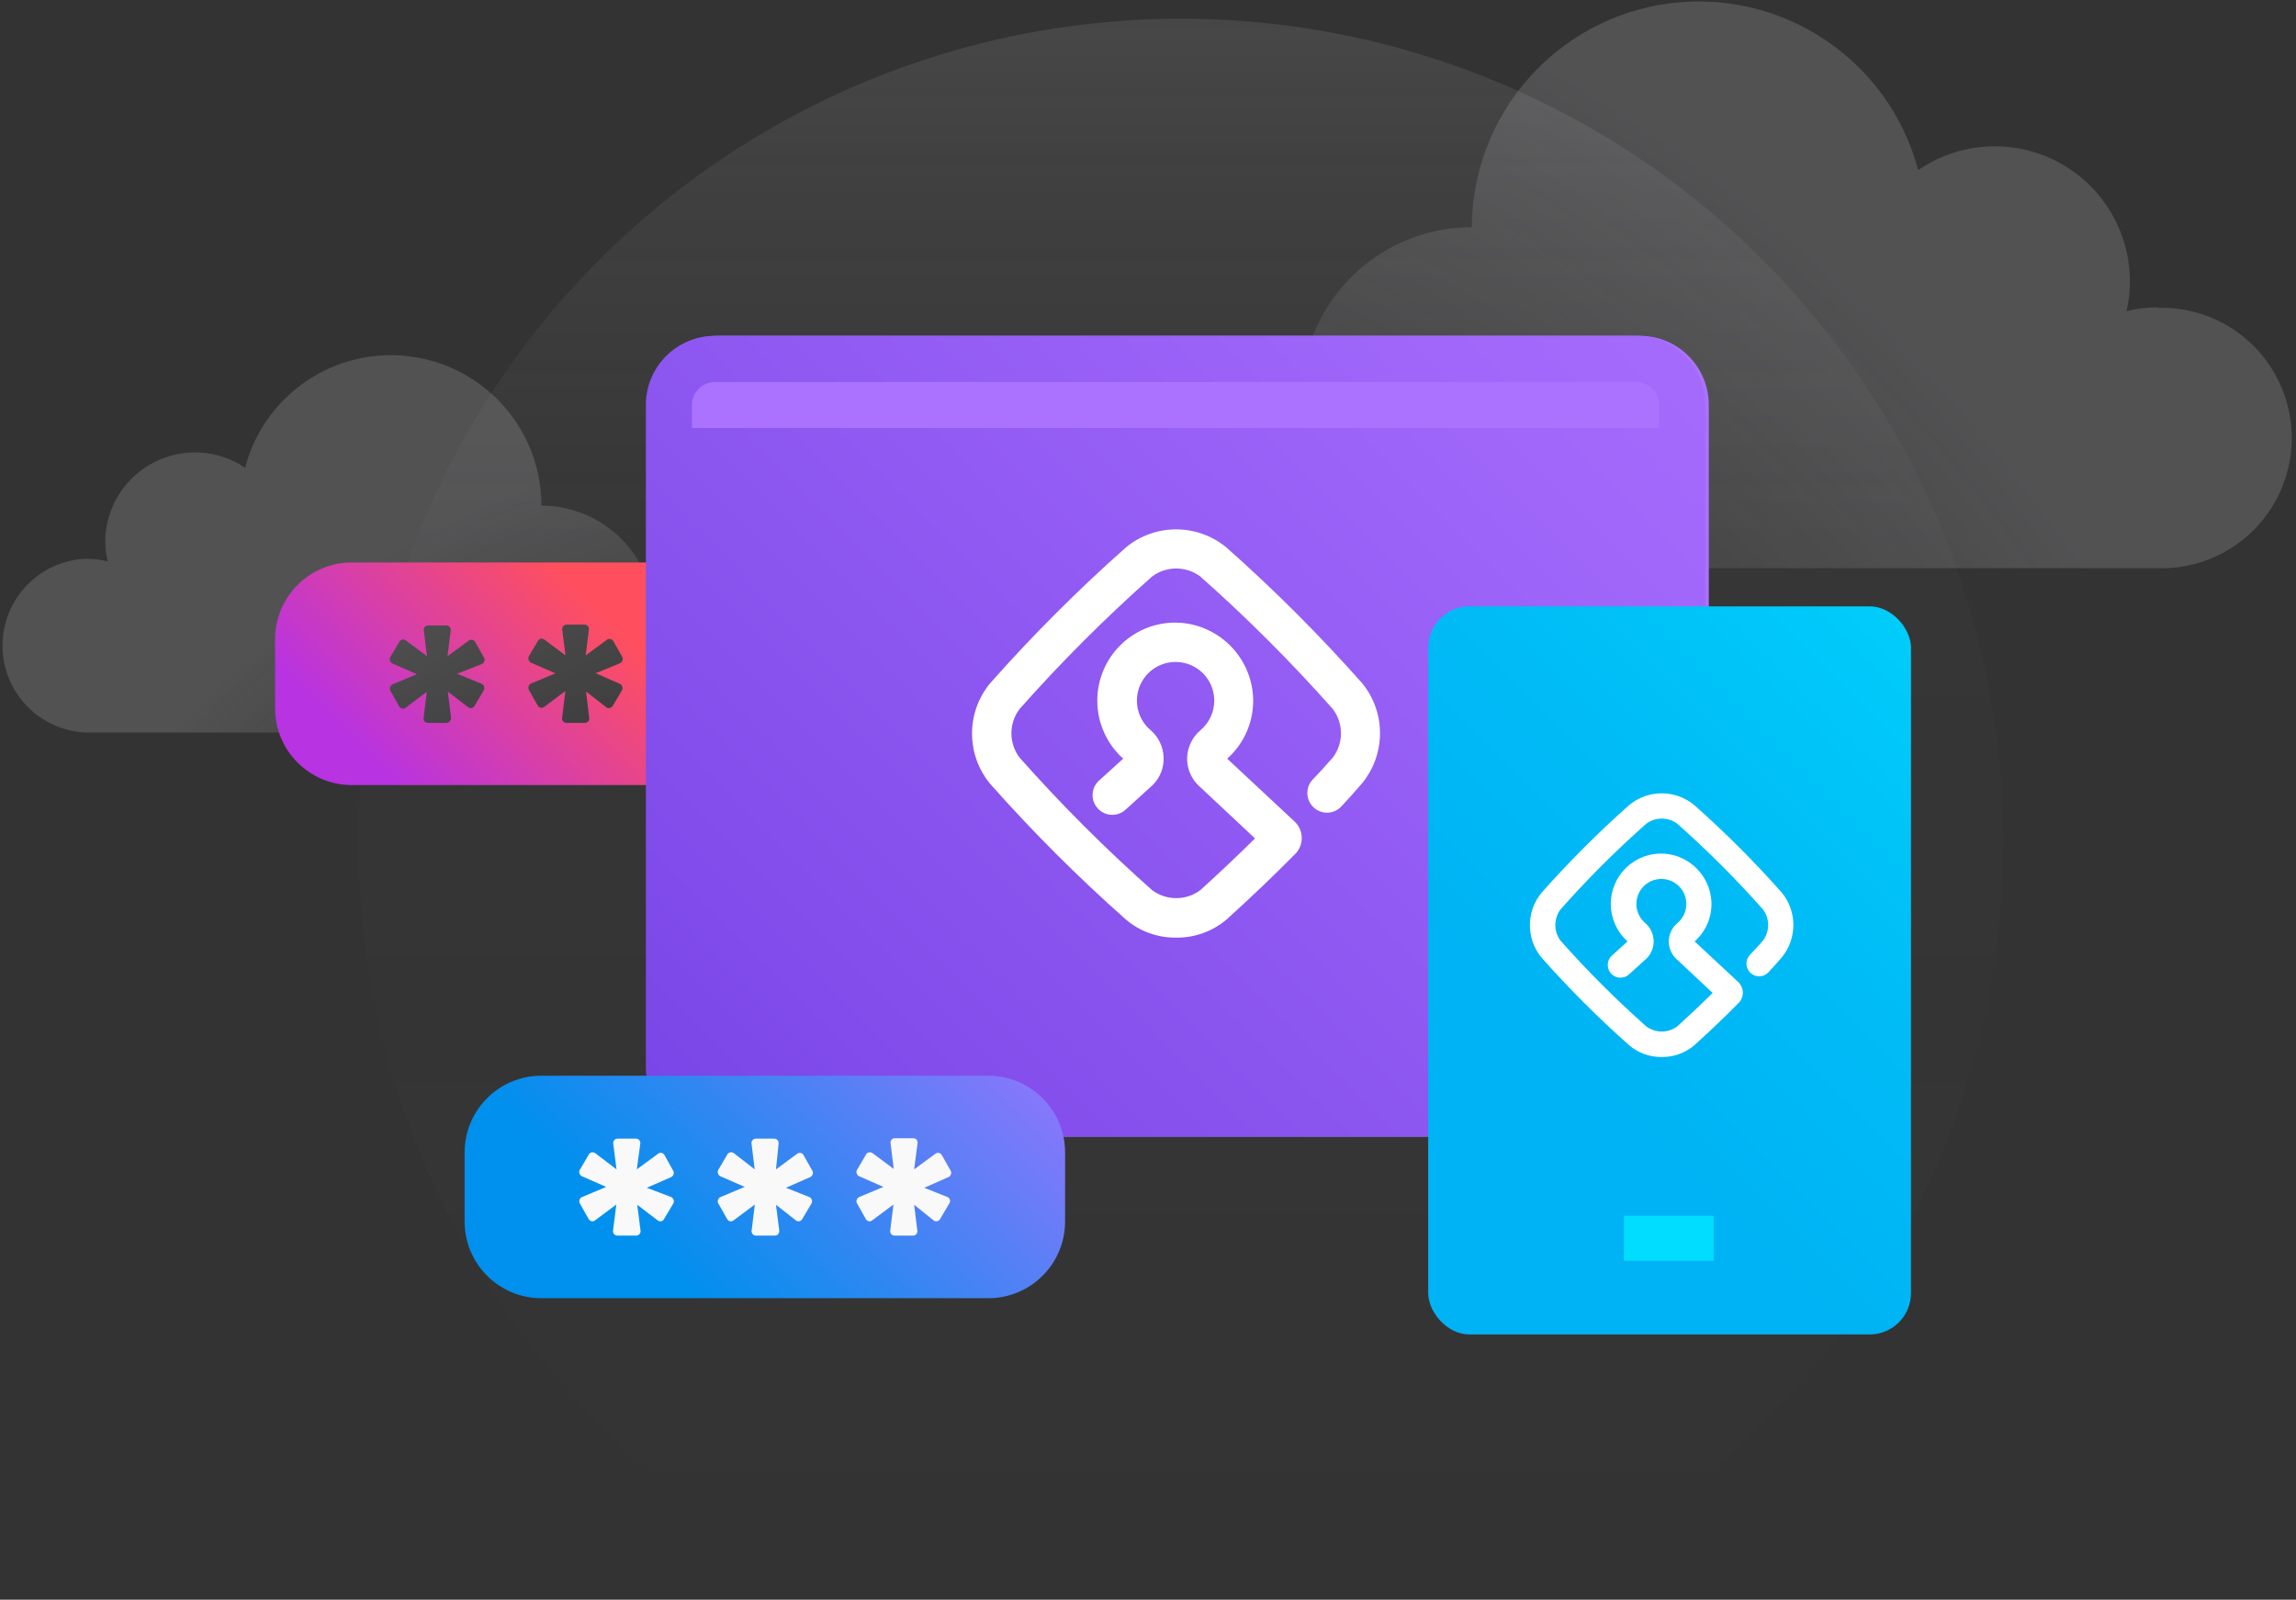 <!-- This Source Code Form is subject to the terms of the Mozilla Public
   - License, v. 2.0. If a copy of the MPL was not distributed with this
   - file, You can obtain one at http://mozilla.org/MPL/2.0/. -->
<svg xmlns="http://www.w3.org/2000/svg" width="300" height="209" viewBox="0 0 300 209">
  <rect x="0" y="0" width="300" height="209" fill="#333333" stroke="none"/>
  <defs>
    <linearGradient id="lockwise-a" x1="70.127%" x2="70.127%" y1="96.836%" y2="-15.705%">
      <stop offset="0%" stop-color="#CDCDD4" stop-opacity="0"/>
      <stop offset="58%" stop-color="#CDCDD4" stop-opacity=".02"/>
      <stop offset="77%" stop-color="#CDCDD4" stop-opacity=".08"/>
      <stop offset="96%" stop-color="#CDCDD4" stop-opacity=".18"/>
      <stop offset="100%" stop-color="#CDCDD4" stop-opacity=".2"/>
    </linearGradient>
    <radialGradient id="lockwise-b" cx="126.893%" cy="255.606%" r="325.015%" fx="126.893%" fy="255.606%" gradientTransform="matrix(.579 0 0 1 .535 0)">
      <stop offset="26%" stop-color="#CDCDD4" stop-opacity="0"/>
      <stop offset="40%" stop-color="#CDCDD4" stop-opacity=".02"/>
      <stop offset="55%" stop-color="#CDCDD4" stop-opacity=".08"/>
      <stop offset="69%" stop-color="#CDCDD4" stop-opacity=".18"/>
      <stop offset="72%" stop-color="#CDCDD4" stop-opacity=".2"/>
    </radialGradient>
    <radialGradient id="lockwise-c" cx="-55.742%" cy="260.74%" r="317.936%" fx="-55.742%" fy="260.74%" gradientTransform="matrix(.572 0 0 1 -.238 0)">
      <stop offset="27%" stop-color="#CDCDD4" stop-opacity="0"/>
      <stop offset="46%" stop-color="#CDCDD4" stop-opacity=".02"/>
      <stop offset="66%" stop-color="#CDCDD4" stop-opacity=".08"/>
      <stop offset="86%" stop-color="#CDCDD4" stop-opacity=".18"/>
      <stop offset="90%" stop-color="#CDCDD4" stop-opacity=".2"/>
    </radialGradient>
    <linearGradient id="lockwise-d" x1="7.536%" x2="68.583%" y1="65.726%" y2="43.12%">
      <stop offset="0%" stop-color="#B833E1"/>
      <stop offset="91%" stop-color="#FF4F5E"/>
    </linearGradient>
    <linearGradient id="lockwise-e" x1="-68.282%" x2="131.387%" y1="139.888%" y2="-11.036%">
      <stop offset="28%" stop-color="#7542E5"/>
      <stop offset="42%" stop-color="#824DEB"/>
      <stop offset="79%" stop-color="#A067FA"/>
      <stop offset="100%" stop-color="#AB71FF"/>
    </linearGradient>
    <linearGradient id="lockwise-f" x1="-43.795%" x2="124.252%" y1="84.765%" y2="22.502%">
      <stop offset="40%" stop-color="#0090ED"/>
      <stop offset="56%" stop-color="#2A88F1"/>
      <stop offset="92%" stop-color="#9275FC"/>
      <stop offset="100%" stop-color="#AB71FF"/>
    </linearGradient>
    <linearGradient id="lockwise-g" x1="-17.372%" x2="109.306%" y1="151.599%" y2="-39.422%">
      <stop offset="43%" stop-color="#00B3F4"/>
      <stop offset="61%" stop-color="#00BBF6"/>
      <stop offset="89%" stop-color="#00D2FC"/>
      <stop offset="100%" stop-color="#0DF"/>
    </linearGradient>
  </defs>
  <circle cx="154.306" cy="109.889" r="107.444" fill="url(#lockwise-a)"/>
  <path fill="url(#lockwise-b)" d="M85.542,80.847 C85.542,89.028 78.93,95.67 70.75,95.708 L11.292,95.708 C5.175,95.494 0.328,90.474 0.328,84.354 C0.328,78.234 5.175,73.214 11.292,73 C12.229,72.998 13.162,73.115 14.069,73.347 C13.864,72.482 13.757,71.597 13.75,70.708 C13.794,66.395 16.203,62.455 20.022,60.45 C23.841,58.445 28.452,58.699 32.028,61.111 C34.528,51.538 43.748,45.31 53.562,46.563 C63.377,47.816 70.735,56.161 70.75,66.056 C78.907,66.086 85.511,72.691 85.542,80.847 L85.542,80.847 Z"/>
  <path fill="url(#lockwise-c)" d="M281.944,40.153 C280.568,40.148 279.196,40.316 277.861,40.653 C279.46,33.566 276.554,26.223 270.538,22.15 C264.522,18.077 256.625,18.106 250.639,22.222 C246.814,7.861 232.952,-1.454 218.209,0.431 C203.467,2.316 192.394,14.818 192.306,29.681 C184.346,29.681 176.992,33.927 173.012,40.819 C169.033,47.712 169.033,56.204 173.012,63.097 C176.992,69.99 184.346,74.236 192.306,74.236 L281.944,74.236 C288.136,74.413 293.935,71.211 297.083,65.876 C300.231,60.541 300.231,53.917 297.083,48.582 C293.935,43.248 288.136,40.045 281.944,40.222 L281.944,40.153 Z"/>
  <path fill="url(#lockwise-d)" d="M104.458,73.486 L45.944,73.486 C40.428,73.501 35.96,77.97 35.944,83.486 L35.944,92.569 C35.96,98.086 40.428,102.554 45.944,102.569 L104.458,102.569 C109.975,102.554 114.443,98.086 114.458,92.569 L114.458,83.486 C114.443,77.97 109.975,73.501 104.458,73.486 L104.458,73.486 Z M62.917,89.333 C63.066,89.4 63.182,89.526 63.236,89.681 C63.304,89.826 63.304,89.994 63.236,90.139 L62,92.236 C61.919,92.374 61.782,92.47 61.625,92.5 C61.465,92.541 61.296,92.505 61.167,92.403 L58.514,90.347 L58.931,93.75 C58.956,93.907 58.904,94.067 58.792,94.181 C58.699,94.346 58.523,94.448 58.333,94.445 L55.903,94.445 C55.738,94.445 55.581,94.374 55.472,94.25 C55.369,94.132 55.323,93.974 55.347,93.819 L55.764,90.389 L52.986,92.472 C52.857,92.574 52.687,92.61 52.528,92.569 C52.37,92.533 52.234,92.432 52.153,92.292 L50.986,90.208 C50.916,90.064 50.916,89.895 50.986,89.75 C51.036,89.597 51.146,89.471 51.292,89.403 L54.458,88.083 L51.292,86.694 C51.142,86.627 51.027,86.502 50.972,86.347 C50.91,86.201 50.91,86.035 50.972,85.889 L52.181,83.833 C52.265,83.696 52.399,83.596 52.556,83.556 C52.717,83.528 52.883,83.568 53.014,83.667 L55.792,85.736 L55.375,82.347 C55.354,82.188 55.399,82.027 55.5,81.903 C55.614,81.788 55.769,81.723 55.931,81.722 L58.333,81.722 C58.492,81.72 58.643,81.786 58.75,81.903 C58.861,82.022 58.912,82.186 58.889,82.347 L58.472,85.736 L61.25,83.694 C61.381,83.596 61.549,83.56 61.708,83.597 C61.871,83.624 62.01,83.728 62.083,83.875 L63.264,85.958 C63.334,86.103 63.334,86.272 63.264,86.417 C63.21,86.571 63.094,86.697 62.944,86.764 L59.722,88.028 L62.917,89.333 Z M80.972,89.333 C81.122,89.4 81.237,89.526 81.292,89.681 C81.354,89.827 81.354,89.993 81.292,90.139 L80.056,92.236 C79.971,92.377 79.829,92.474 79.667,92.5 C79.511,92.539 79.347,92.503 79.222,92.403 L76.569,90.347 L76.986,93.75 C77.026,93.926 76.98,94.111 76.863,94.248 C76.745,94.385 76.569,94.458 76.389,94.444 L74.014,94.444 C73.849,94.445 73.692,94.374 73.583,94.25 C73.476,94.134 73.426,93.976 73.444,93.819 L73.875,90.278 L71.097,92.361 C70.968,92.463 70.798,92.499 70.639,92.458 C70.481,92.422 70.345,92.321 70.264,92.181 L69.083,90.097 C69.028,89.949 69.028,89.787 69.083,89.639 C69.138,89.484 69.253,89.359 69.403,89.292 L72.569,87.972 L69.403,86.583 C69.253,86.516 69.138,86.391 69.083,86.236 C69.021,86.09 69.021,85.924 69.083,85.778 L70.292,83.722 C70.376,83.585 70.51,83.485 70.667,83.444 C70.824,83.416 70.986,83.456 71.111,83.556 L73.889,85.625 L73.458,82.236 C73.441,82.075 73.491,81.914 73.597,81.792 C73.711,81.677 73.866,81.612 74.028,81.611 L76.389,81.611 C76.546,81.613 76.697,81.678 76.806,81.792 C76.916,81.911 76.967,82.075 76.944,82.236 L76.528,85.625 L79.306,83.583 C79.437,83.487 79.604,83.451 79.763,83.486 C79.922,83.521 80.059,83.622 80.139,83.764 L81.319,85.847 C81.375,85.995 81.375,86.158 81.319,86.306 C81.265,86.46 81.15,86.586 81,86.653 L77.833,87.958 L80.972,89.333 Z M99.028,89.333 C99.174,89.405 99.288,89.529 99.347,89.681 C99.41,89.827 99.41,89.993 99.347,90.139 L98.097,92.236 C98.022,92.38 97.883,92.478 97.722,92.5 C97.567,92.539 97.403,92.503 97.278,92.403 L94.611,90.347 L95.042,93.75 C95.06,93.907 95.01,94.064 94.903,94.181 C94.797,94.301 94.646,94.372 94.486,94.375 L92.111,94.375 C91.951,94.372 91.8,94.301 91.694,94.181 C91.588,94.064 91.537,93.907 91.556,93.75 L91.986,90.278 L89.208,92.361 C89.078,92.461 88.91,92.497 88.75,92.458 C88.592,92.422 88.456,92.321 88.375,92.181 L87.194,90.097 C87.132,89.951 87.132,89.785 87.194,89.639 C87.249,89.484 87.364,89.359 87.514,89.292 L90.667,87.972 L87.5,86.583 C87.357,86.511 87.248,86.387 87.194,86.236 C87.127,86.091 87.127,85.923 87.194,85.778 L88.403,83.722 C88.485,83.583 88.62,83.482 88.778,83.444 C88.935,83.418 89.096,83.458 89.222,83.556 L92,85.625 L91.569,82.236 C91.552,82.075 91.602,81.914 91.708,81.792 C91.818,81.679 91.968,81.614 92.125,81.611 L94.556,81.611 C94.713,81.614 94.863,81.679 94.972,81.792 C95.078,81.914 95.129,82.075 95.111,82.236 L94.681,85.625 L97.458,83.583 C97.59,83.487 97.756,83.451 97.916,83.486 C98.075,83.521 98.212,83.622 98.292,83.764 L99.458,85.847 C99.528,85.992 99.528,86.161 99.458,86.306 C99.409,86.458 99.298,86.584 99.153,86.653 L95.986,87.958 L99.028,89.333 Z"/>
  <path fill="#AB71FF" d="M214.25,43.875 L93.889,43.875 C88.903,43.875 84.861,47.917 84.861,52.903 L84.861,139.472 C84.861,144.458 88.903,148.5 93.889,148.5 L217.264,148.5 C220.585,148.5 223.278,145.807 223.278,142.486 L223.278,52.903 C223.278,47.917 219.236,43.875 214.25,43.875 Z"/>
  <path fill="url(#lockwise-e)" d="M213.778,43.875 L93.417,43.875 C88.431,43.875 84.389,47.917 84.389,52.903 L84.389,139.472 C84.389,141.867 85.34,144.163 87.033,145.856 C88.726,147.549 91.022,148.5 93.417,148.5 L216.792,148.5 C220.113,148.5 222.806,145.807 222.806,142.486 L222.806,52.903 C222.806,50.508 221.854,48.212 220.161,46.519 C218.468,44.826 216.172,43.875 213.778,43.875 Z M216.792,55.917 L90.403,55.917 L90.403,52.903 C90.41,51.244 91.758,49.903 93.417,49.903 L213.778,49.903 C215.437,49.903 216.784,51.244 216.792,52.903 L216.792,55.917 Z"/>
  <rect width="69.153" height="23.403" x="64.889" y="143.014" fill="#F9F9FA" rx="5.4"/>
  <path fill="url(#lockwise-f)" d="M129.167,140.542 L70.708,140.542 C65.192,140.557 60.724,145.025 60.708,150.542 L60.708,159.611 C60.724,165.128 65.192,169.596 70.708,169.611 L129.167,169.611 C134.683,169.596 139.151,165.128 139.167,159.611 L139.167,150.542 C139.151,145.025 134.683,140.557 129.167,140.542 L129.167,140.542 Z M87.681,156.389 C87.832,156.453 87.949,156.58 88,156.736 C88.063,156.882 88.063,157.048 88,157.194 L86.75,159.292 C86.675,159.435 86.535,159.533 86.375,159.556 C86.218,159.582 86.057,159.542 85.931,159.444 L83.264,157.403 L83.694,160.792 C83.714,160.953 83.663,161.115 83.556,161.236 C83.45,161.357 83.299,161.427 83.139,161.431 L80.653,161.431 C80.493,161.427 80.341,161.357 80.236,161.236 C80.129,161.115 80.078,160.953 80.097,160.792 L80.528,157.375 L77.75,159.444 C77.621,159.548 77.453,159.588 77.292,159.556 C77.135,159.515 77.001,159.415 76.917,159.278 L75.736,157.181 C75.674,157.034 75.674,156.869 75.736,156.722 C75.788,156.569 75.905,156.447 76.056,156.389 L79.208,155.069 L76.042,153.681 C75.897,153.618 75.786,153.497 75.736,153.347 C75.668,153.197 75.668,153.025 75.736,152.875 L76.944,150.819 C77.023,150.679 77.161,150.582 77.319,150.556 C77.475,150.525 77.636,150.56 77.764,150.653 L80.556,152.778 L80.125,149.403 C80.106,149.242 80.156,149.08 80.264,148.958 C80.369,148.838 80.521,148.767 80.681,148.764 L83.111,148.764 C83.271,148.767 83.422,148.838 83.528,148.958 C83.635,149.08 83.686,149.242 83.667,149.403 L83.208,152.778 L85.986,150.736 C86.116,150.636 86.283,150.596 86.444,150.625 C86.601,150.666 86.735,150.765 86.819,150.903 L87.986,153 C88.056,153.145 88.056,153.314 87.986,153.458 C87.939,153.61 87.827,153.732 87.681,153.792 L84.514,155.181 L87.681,156.389 Z M105.736,156.389 C105.894,156.444 106.014,156.574 106.056,156.736 C106.125,156.881 106.125,157.05 106.056,157.194 L104.806,159.292 C104.724,159.43 104.588,159.526 104.431,159.556 C104.273,159.582 104.112,159.542 103.986,159.444 L101.389,157.403 L101.819,160.792 C101.831,160.952 101.781,161.111 101.681,161.236 C101.572,161.36 101.415,161.431 101.25,161.431 L98.764,161.431 C98.602,161.428 98.45,161.357 98.344,161.235 C98.238,161.113 98.189,160.952 98.208,160.792 L98.625,157.375 L95.847,159.444 C95.719,159.547 95.552,159.587 95.392,159.555 C95.231,159.523 95.093,159.421 95.014,159.278 L93.833,157.181 C93.764,157.036 93.764,156.867 93.833,156.722 C93.885,156.569 94.002,156.447 94.153,156.389 L97.306,155.069 L94.139,153.681 C93.992,153.621 93.88,153.499 93.833,153.347 C93.765,153.197 93.765,153.025 93.833,152.875 L95.042,150.819 C95.126,150.678 95.268,150.582 95.431,150.556 C95.586,150.525 95.747,150.56 95.875,150.653 L98.611,152.778 L98.194,149.403 C98.175,149.243 98.224,149.081 98.33,148.96 C98.436,148.838 98.589,148.767 98.75,148.764 L101.167,148.764 C101.332,148.763 101.489,148.834 101.597,148.958 C101.698,149.084 101.747,149.242 101.736,149.403 L101.389,152.778 L104.167,150.736 C104.293,150.638 104.454,150.598 104.611,150.625 C104.771,150.658 104.908,150.76 104.986,150.903 L106.167,153 C106.236,153.145 106.236,153.314 106.167,153.458 C106.115,153.612 105.998,153.734 105.847,153.792 L102.694,155.181 L105.736,156.389 Z M123.792,156.389 C123.943,156.45 124.059,156.575 124.11,156.731 C124.161,156.886 124.141,157.055 124.056,157.194 L122.819,159.292 C122.738,159.43 122.602,159.526 122.444,159.556 C122.283,159.583 122.117,159.543 121.986,159.444 L119.444,157.403 L119.861,160.792 C119.886,160.953 119.838,161.117 119.731,161.24 C119.624,161.363 119.469,161.432 119.306,161.431 L116.875,161.431 C116.714,161.428 116.561,161.357 116.455,161.235 C116.349,161.113 116.3,160.952 116.319,160.792 L116.736,157.375 L113.958,159.444 C113.835,159.547 113.671,159.588 113.514,159.556 C113.354,159.522 113.217,159.421 113.139,159.278 L111.958,157.181 C111.889,157.036 111.889,156.867 111.958,156.722 C112.008,156.573 112.119,156.452 112.264,156.389 L115.431,155.069 L112.264,153.681 C112.113,153.626 111.999,153.502 111.958,153.347 C111.89,153.197 111.89,153.025 111.958,152.875 L113.167,150.819 C113.248,150.682 113.385,150.585 113.542,150.556 C113.701,150.522 113.868,150.558 114,150.653 L116.778,152.722 L116.361,149.347 C116.337,149.186 116.384,149.022 116.491,148.899 C116.598,148.776 116.754,148.706 116.917,148.708 L119.333,148.708 C119.496,148.706 119.652,148.776 119.759,148.899 C119.866,149.022 119.913,149.186 119.889,149.347 L119.444,152.778 L122.222,150.736 C122.354,150.639 122.519,150.599 122.681,150.625 C122.838,150.663 122.973,150.763 123.056,150.903 L124.236,153 C124.306,153.145 124.306,153.314 124.236,153.458 C124.185,153.612 124.068,153.734 123.917,153.792 L120.764,155.181 L123.792,156.389 Z"/>
  <path fill="#FFF" d="M51.64,20.767 C46.086,14.5 40.16,8.574 33.893,3.02 C30.083,-0.124 24.577,-0.124 20.767,3.02 C14.5,8.576 8.573,14.504 3.02,20.773 C-0.124,24.584 -0.124,30.089 3.02,33.9 C8.576,40.167 14.504,46.093 20.773,51.647 C22.603,53.199 24.934,54.035 27.333,54 C29.744,54.033 32.084,53.189 33.92,51.627 C37.187,48.68 40.167,45.833 43.04,42.913 C44.058,41.711 43.959,39.922 42.813,38.84 L34,30.62 C36.274,28.598 37.518,25.66 37.387,22.62 C37.139,17.397 33.005,13.194 27.787,12.86 C24.987,12.697 22.245,13.701 20.213,15.633 C18.144,17.59 16.989,20.323 17.027,23.171 C17.065,26.018 18.293,28.719 20.413,30.62 L17.227,33.507 C16.205,34.464 16.136,36.063 17.072,37.105 C18.009,38.147 19.606,38.248 20.667,37.333 L24.193,34.133 L24.287,34.047 C25.242,33.09 25.752,31.777 25.693,30.427 C25.644,29.067 25.03,27.789 24,26.9 C22.377,25.532 21.782,23.296 22.51,21.302 C23.238,19.309 25.134,17.983 27.257,17.983 C29.379,17.983 31.275,19.309 32.003,21.302 C32.731,23.296 32.136,25.532 30.513,26.9 C29.462,27.787 28.828,29.072 28.767,30.447 C28.714,31.79 29.224,33.095 30.173,34.047 L30.233,34.107 L37.633,41.04 C35.367,43.287 33.007,45.513 30.493,47.793 C28.624,49.193 26.056,49.193 24.187,47.793 C18.068,42.367 12.28,36.579 6.853,30.46 C5.458,28.589 5.458,26.024 6.853,24.153 C12.277,18.032 18.065,12.243 24.187,6.82 C26.054,5.423 28.619,5.423 30.487,6.82 C36.608,12.243 42.397,18.032 47.82,24.153 C49.217,26.021 49.217,28.586 47.82,30.453 C46.933,31.453 46.047,32.453 45.153,33.367 C44.192,34.41 44.26,36.036 45.303,36.997 C46.347,37.958 47.972,37.89 48.933,36.847 C49.813,35.893 50.72,34.893 51.6,33.867 C54.741,30.07 54.758,24.582 51.64,20.767 Z" transform="translate(126.347 68.5)"/>
  <rect width="63.083" height="95.125" x="186.611" y="79.222" fill="url(#lockwise-g)" rx="5.4"/>
  <rect width="11.75" height="5.875" x="212.181" y="158.847" fill="#0DF"/>
  <path fill="#FFF" d="M33.351,13.412 C29.764,9.364 25.937,5.537 21.889,1.95 C19.428,-0.08 15.873,-0.08 13.412,1.95 C9.364,5.538 5.537,9.367 1.95,13.416 C-0.08,15.877 -0.08,19.433 1.95,21.894 C5.538,25.941 9.367,29.769 13.416,33.355 C14.598,34.358 16.103,34.898 17.653,34.875 C19.21,34.896 20.721,34.351 21.907,33.342 C24.016,31.439 25.941,29.601 27.797,27.715 C28.454,26.938 28.39,25.783 27.65,25.084 L21.958,19.775 C23.427,18.47 24.23,16.572 24.146,14.609 C23.986,11.235 21.316,8.521 17.946,8.305 C16.138,8.2 14.367,8.848 13.054,10.097 C11.718,11.36 10.972,13.125 10.996,14.964 C11.021,16.803 11.814,18.548 13.184,19.775 L11.126,21.64 C10.465,22.258 10.421,23.291 11.026,23.964 C11.631,24.636 12.662,24.702 13.347,24.111 L15.625,22.044 L15.685,21.988 C16.302,21.371 16.632,20.523 16.594,19.651 C16.562,18.772 16.165,17.947 15.5,17.373 C14.452,16.49 14.067,15.045 14.538,13.758 C15.008,12.47 16.233,11.614 17.603,11.614 C18.974,11.614 20.199,12.47 20.669,13.758 C21.139,15.045 20.755,16.49 19.707,17.373 C19.027,17.945 18.618,18.776 18.578,19.663 C18.545,20.531 18.874,21.374 19.487,21.988 L19.526,22.027 L24.305,26.505 C22.841,27.956 21.317,29.394 19.694,30.867 C18.486,31.771 16.828,31.771 15.621,30.867 C11.669,27.362 7.931,23.624 4.426,19.672 C3.525,18.464 3.525,16.807 4.426,15.599 C7.929,11.645 11.667,7.907 15.621,4.405 C16.827,3.503 18.483,3.503 19.689,4.405 C23.643,7.907 27.381,11.645 30.884,15.599 C31.786,16.805 31.786,18.462 30.884,19.668 C30.311,20.314 29.738,20.959 29.162,21.549 C28.541,22.223 28.584,23.273 29.258,23.894 C29.933,24.514 30.982,24.471 31.603,23.797 C32.171,23.181 32.757,22.535 33.325,21.872 C35.354,19.42 35.364,15.876 33.351,13.412 Z" transform="translate(199.472 103.222)"/>
</svg>
